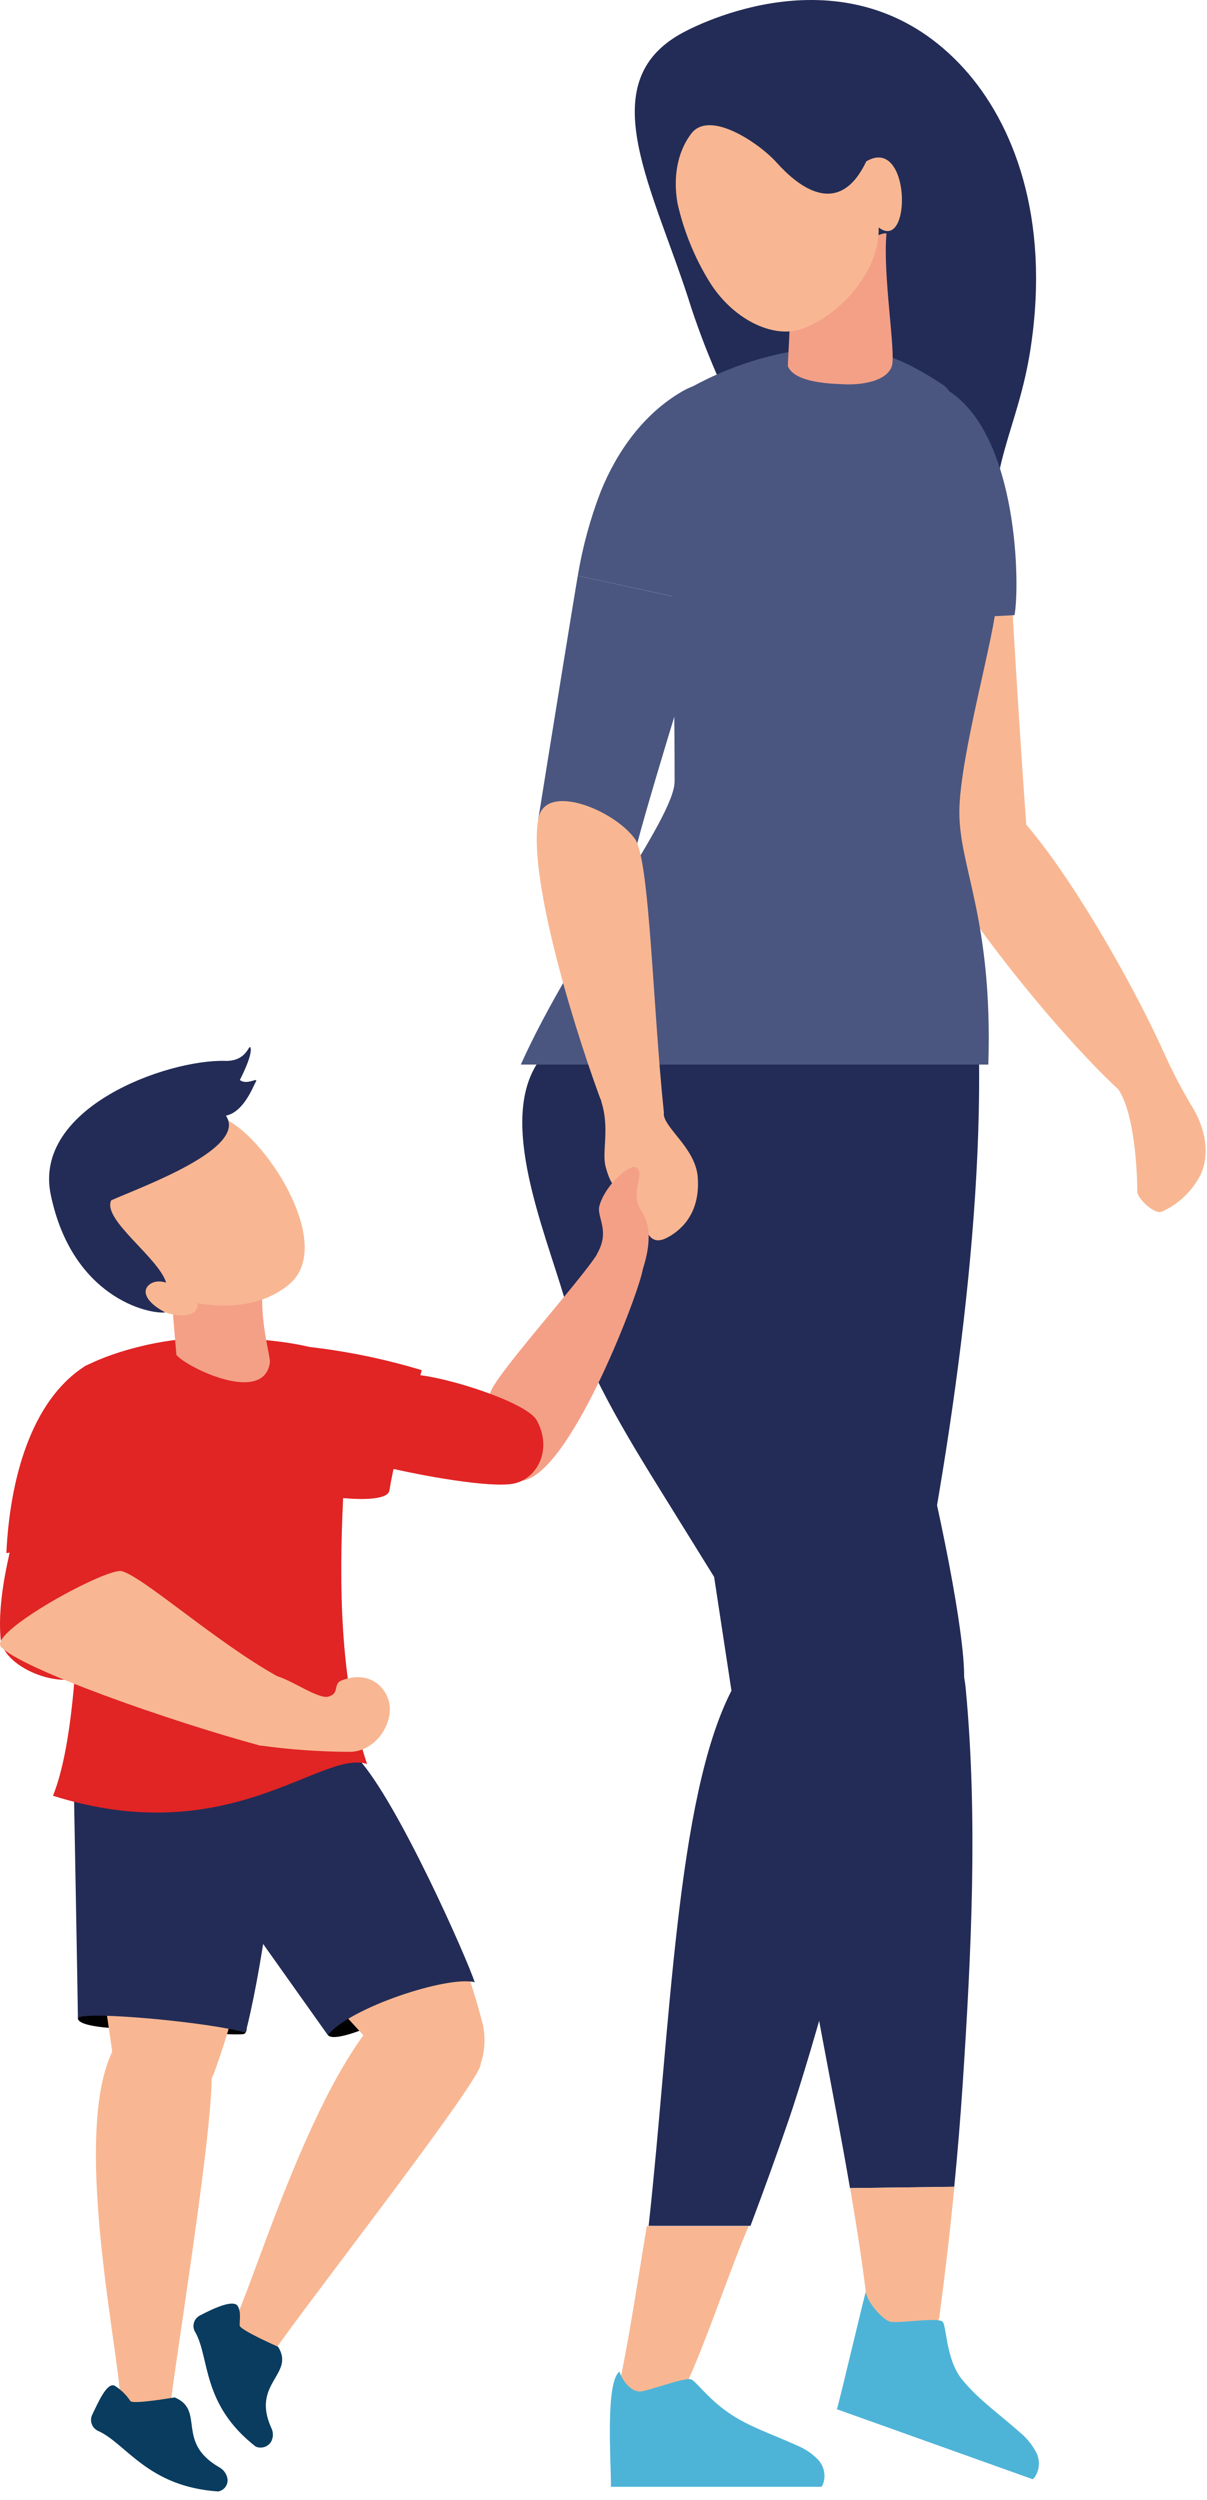 <svg width="129" height="267" viewBox="0 0 129 267" fill="none" xmlns="http://www.w3.org/2000/svg">
    <path d="M125.824 116.237C126.063 117.342 126.119 118.748 125.096 119.3C124.073 119.853 122.93 119.156 122.051 118.49C114.618 112.903 97.768 91.69 98.647 87.729C99.463 84.025 102.878 82.625 106.137 84.728C112.779 89.016 124.895 111.83 125.824 116.237Z"
          fill="#F8B792"/>
    <path d="M127.557 118.428C128.781 120.531 129.315 123.13 128.373 125.333C127.496 127.126 126.022 128.557 124.205 129.383C123.432 129.778 121.543 127.995 121.549 127.254C121.549 125.553 121.336 118.911 119.465 116.249C118.598 114.994 123.721 110.718 124.424 112.482C125.346 114.527 126.392 116.512 127.557 118.428Z"
          fill="#F8B792"/>
    <path d="M72.945 3.504C75.626 2.054 91.453 -5.448 103.042 7.34C108.24 13.084 112.289 23.129 110.148 37.191C108.811 45.98 105.352 49.885 106.488 58.831C107.625 67.777 85.005 65.185 81.289 50.501C81.113 49.81 80.95 49.075 80.793 48.322C77.982 43.422 75.668 38.252 73.887 32.891C69.982 20.323 63.001 8.884 72.945 3.504Z"
          fill="#232C56"/>
    <path fill-rule="evenodd" clip-rule="evenodd"
          d="M78.175 180.554L74.898 159.058C73.724 151.368 72.55 143.539 73.51 135.548C74.471 127.556 75.733 117.116 81.929 112.112C89.852 105.709 103.757 95.746 104.41 106.619C106.921 148.593 88.979 212.716 84.29 226.402C82.992 230.169 81.632 233.935 80.209 237.702H69.323C71.658 216.489 72.286 191.974 78.175 180.554Z"
          fill="#232C56"/>
    <path d="M69.128 237.727H80.02C78.1 242.122 75.381 250.358 73.303 254.722C72.575 256.247 65.525 257.321 66.021 255.287C67.057 251.018 68.319 242.511 69.128 237.727Z"
          fill="#F8B792"/>
    <path fill-rule="evenodd" clip-rule="evenodd"
          d="M66.203 253.265C66.498 254.15 67.339 255.356 68.331 255.393C69.116 255.425 73.146 253.836 73.862 254.094C74.377 254.282 75.595 256.071 77.798 257.616C80.002 259.16 82.676 260.001 85.15 261.144C86.025 261.492 86.816 262.025 87.466 262.707C87.782 263.059 87.994 263.493 88.077 263.958C88.16 264.424 88.112 264.904 87.937 265.344C87.896 265.424 87.848 265.499 87.793 265.57H65.293C65.324 263.046 64.665 254.452 66.203 253.265Z"
          fill="#4EB4D7"/>
    <path d="M107.568 55.36C107.813 57.356 109.113 82.518 110.142 93.536C110.243 94.578 105.616 99.004 104.153 98.112C102.69 97.221 101.83 95.658 101.089 94.157C95.491 82.879 92.214 70.59 91.453 58.022L107.568 55.36Z"
          fill="#F8B792"/>
    <path d="M101.428 41.768C100.449 41.14 99.488 42.854 98.917 43.764C95.245 49.76 94.171 59.541 93.361 66.472L108.428 65.693C109.006 62.636 108.868 46.608 101.428 41.768Z"
          fill="#4A5680"/>
    <path fill-rule="evenodd" clip-rule="evenodd"
          d="M103.042 179.066C103.004 182.726 87.786 186.882 86.587 184.949L71.043 159.893C66.843 153.132 62.593 146.239 60.321 138.618C58.048 130.996 53.415 119.972 57.351 113.669C62.373 105.614 79.82 105.169 85.552 114.818C93.135 127.6 103.123 169.756 103.042 179.066Z"
          fill="#232C56"/>
    <path fill-rule="evenodd" clip-rule="evenodd"
          d="M84.754 178.062C88.075 167.245 102.138 168.865 103.217 180.366C104.523 194.253 103.808 208.616 102.891 222.528C102.648 226.203 102.347 229.869 101.987 233.527L90.844 233.672C87.228 212.609 81.376 189.111 84.754 178.062Z"
          fill="#232C56"/>
    <path d="M90.856 233.672L102 233.527C101.548 238.198 101.008 242.858 100.38 247.508C100.166 249.071 93.204 251.181 93.022 249.166C92.576 244.332 91.785 239.077 90.856 233.672Z"
          fill="#F8B792"/>
    <path fill-rule="evenodd" clip-rule="evenodd"
          d="M92.532 244.721C92.602 245.669 94.146 247.583 95.075 247.916C95.81 248.18 100.097 247.445 100.725 247.916C101.171 248.249 101.064 251.922 102.791 254.069C104.517 256.216 106.846 257.835 108.918 259.687C109.673 260.287 110.295 261.038 110.745 261.891C110.962 262.314 111.06 262.789 111.027 263.264C110.993 263.739 110.831 264.195 110.556 264.584C110.5 264.649 110.437 264.708 110.368 264.76L89.45 257.289C90.09 254.885 92.055 246.523 92.532 244.721Z"
          fill="#4EB4D7"/>
    <path d="M72.098 83.453C72.098 68.895 71.746 69.642 71.746 54.719C71.746 50.017 69.166 43.928 73.95 41.31C78.734 38.692 84.214 37.135 88.96 37.191C92.727 37.242 95.376 37.524 100.788 41.102C102.74 42.396 101.177 45.459 102.043 47.864C104.354 54.242 106.482 61.901 106.482 64.186C106.482 67.325 102.533 80.754 102.533 86.743C102.533 92.732 106.118 98.15 105.628 113.688H55.662C61.193 101.377 72.098 87.421 72.098 83.453Z"
          fill="#4A5680"/>
    <path d="M84.126 29.689C84.704 33.048 84.208 37.662 84.208 39.106C84.961 40.989 89.331 40.989 90.385 41.046C92.156 41.102 94.78 40.707 95.314 39.106C95.778 37.782 94.334 29.375 94.742 24.993C94.799 24.215 84.126 29.689 84.126 29.689Z"
          fill="#F4A087"/>
    <path d="M75.745 29.965C74.187 27.406 73.059 24.609 72.405 21.685C71.96 19.123 72.292 16.336 73.9 14.245C75.846 11.734 81.031 15.219 82.915 17.265C83.938 18.376 89.193 24.384 92.583 17.234C97.354 14.409 97.48 27.015 93.907 24.29C94.046 29.231 89.368 33.895 85.639 35.145C82.532 36.187 78.213 34.04 75.745 29.965Z"
          fill="#F8B792"/>
    <path d="M64.2 52.497C65.927 48.228 68.764 44.216 72.864 41.825C73.868 41.234 75.143 40.751 76.197 41.266C77.252 41.781 77.541 42.904 77.735 43.946C78.991 50.777 77.509 57.758 75.764 64.519L61.752 61.481C62.262 58.411 63.082 55.401 64.2 52.497Z"
          fill="#4A5680"/>
    <path d="M61.752 61.481L75.764 64.525C75.595 65.153 69.882 83.309 68.105 90.076C67.44 92.619 57.244 89.279 57.533 87.471C58.475 81.539 61.488 62.937 61.752 61.481Z"
          fill="#4A5680"/>
    <path d="M70.943 118.71C69.75 107.278 69.436 91.715 67.848 89.568C65.575 86.467 58.431 83.604 57.577 87.277C56.321 92.965 60.892 108.427 64.106 117.191C65.104 119.909 71.162 120.933 70.943 118.71Z"
          fill="#F8B792"/>
    <path d="M64.734 124.618C65.362 126.941 65.902 126.853 67.603 128.623C68.965 130.048 68.859 133.401 71.244 132.201C72.613 131.505 74.879 129.728 74.571 125.71C74.333 122.571 70.924 120.462 70.924 118.873C70.924 117.285 63.729 115.923 64.288 117.718C65.18 120.575 64.294 123.048 64.734 124.618Z"
          fill="#F8B792"/>
    <path d="M63.824 133.922C62.091 136.734 52.523 147.294 52.379 148.844C52.234 150.395 55.016 158.23 55.819 158.123C60.842 157.458 67.961 138.913 68.639 135.83C69.398 132.377 65.374 131.404 63.824 133.922Z"
          fill="#F4A087"/>
    <path d="M68.519 136.088C68.909 134.907 70.114 131.567 68.519 129.251C67.17 127.298 69.241 125.013 67.823 124.63C67.195 124.461 64.684 126.514 64.056 128.799C63.754 130.017 65.255 131.417 63.798 133.922C63.547 136.985 68.049 137.519 68.519 136.088Z"
          fill="#F4A087"/>
    <path d="M42.585 213.356C48.185 209.169 51.513 216.866 51.374 220.457C51.293 222.453 29.402 250.327 28.742 251.978C26.966 251.708 26.074 249.668 24.555 248.714C26.369 246.843 33.57 220.105 42.585 213.356Z"
          fill="#F8B792"/>
    <path fill-rule="evenodd" clip-rule="evenodd"
          d="M20.883 249.084C20.786 248.937 20.722 248.772 20.694 248.599C20.665 248.426 20.674 248.248 20.718 248.079C20.762 247.909 20.842 247.75 20.951 247.613C21.061 247.476 21.198 247.363 21.353 247.282C22.822 246.504 24.963 245.524 25.409 246.271C25.779 246.899 25.604 247.728 25.616 248.343C25.616 248.808 29.722 250.616 29.722 250.616C31.568 253.56 26.84 254.483 28.981 259.248C29.102 259.479 29.165 259.737 29.165 259.998C29.165 260.259 29.102 260.517 28.981 260.748C28.815 261.02 28.557 261.223 28.254 261.32C27.951 261.416 27.623 261.401 27.33 261.276C21.535 256.768 22.439 251.853 20.883 249.084Z"
          fill="#093C5F"/>
    <path d="M35.033 217.299C35.566 218.222 40.256 216.225 40.959 215.692C41.662 215.158 39.371 212.98 38.279 212.339C37.186 211.699 34.468 216.319 35.033 217.299Z"
          fill="#010101"/>
    <path fill-rule="evenodd" clip-rule="evenodd"
          d="M37.67 188.207C41.888 192.909 45.159 198.879 47.714 204.875C49.284 208.497 50.573 212.235 51.569 216.056C51.971 217.613 51.864 220.042 50.784 221.455C50.307 222.083 46.471 225.705 45.197 224.311L21.674 198.572C19.972 196.644 31.392 181.22 37.67 188.207Z"
          fill="#F8B792"/>
    <path fill-rule="evenodd" clip-rule="evenodd"
          d="M38.297 187.83C42.56 192.501 49.962 209.263 50.734 211.686C47.871 210.952 37.356 214.398 35.039 217.336C34.411 216.464 21.667 198.503 21.667 198.503C19.922 196.582 32.089 181.037 38.297 187.83Z"
          fill="#232C56"/>
    <path d="M8.327 215.51C8.245 216.564 13.405 216.702 14.303 216.621C15.201 216.539 14.435 214.154 13.883 213.042C13.33 211.931 8.408 214.398 8.327 215.51Z"
          fill="#010101"/>
    <path d="M19.978 216.125C19.897 217.18 25.057 217.318 25.955 217.236C26.853 217.154 26.087 214.763 25.534 213.658C24.982 212.553 20.091 215.014 19.978 216.125Z"
          fill="#010101"/>
    <path fill-rule="evenodd" clip-rule="evenodd"
          d="M27.211 190.68C28.052 196.814 27.355 203.538 26.106 209.885C25.337 213.75 24.273 217.551 22.923 221.254C22.37 222.773 20.882 224.744 19.156 225.366C18.396 225.642 13.104 226.691 12.834 224.857L7.906 191.038C7.536 188.546 25.961 181.565 27.211 190.68Z"
          fill="#F8B792"/>
    <path fill-rule="evenodd" clip-rule="evenodd"
          d="M29.282 190.749C30.18 196.877 27.581 212.145 26.244 217.067C22.427 215.962 9.011 214.706 8.327 215.51C8.327 214.461 7.894 190.963 7.894 190.963C7.536 188.471 27.977 181.829 29.282 190.749Z"
          fill="#232C56"/>
    <path d="M12.232 218.63C15.37 212.923 21.064 216.709 22.465 220.105C23.664 223.024 17.926 256.68 18.07 258.4C16.306 258.752 14.705 257.603 12.859 257.239C13.399 254.012 7.203 227.827 12.232 218.63Z"
          fill="#F8B792"/>
    <path fill-rule="evenodd" clip-rule="evenodd"
          d="M10.568 259.637C10.403 259.575 10.253 259.48 10.126 259.358C9.999 259.236 9.899 259.09 9.831 258.928C9.762 258.765 9.728 258.591 9.73 258.415C9.731 258.239 9.769 258.065 9.84 257.904C10.536 256.467 11.422 254.42 12.244 254.765C12.921 255.187 13.5 255.75 13.939 256.417C14.234 256.787 18.666 256.021 18.666 256.021C21.975 257.408 18.729 260.761 23.413 263.473C23.65 263.598 23.855 263.777 24.012 263.995C24.169 264.212 24.273 264.464 24.317 264.729C24.353 265.038 24.269 265.349 24.082 265.598C23.895 265.847 23.619 266.015 23.312 266.066C15.835 265.557 13.543 261.043 10.568 259.637Z"
          fill="#093C5F"/>
    <path d="M43.144 146.904C44.808 146.132 56.114 149.46 57.351 151.657C59.102 154.796 57.395 157.935 54.903 158.437C52.41 158.939 44.858 157.558 41.154 156.66C38.611 154.507 43.144 146.904 43.144 146.904Z"
          fill="#E12424"/>
    <path d="M45.071 146.321C44.487 148.668 42.397 154.281 41.618 159.171C41.361 160.766 34.468 160.088 28.881 158.487C25.742 157.602 28.473 143.332 33.106 143.847C37.16 144.314 41.164 145.142 45.071 146.321Z"
          fill="#E12424"/>
    <path d="M36.245 144.839C39.302 146.025 33.275 170.761 39.233 188.383C34.336 186.788 24.58 197.737 5.665 191.773C10.254 180.265 7.548 146.754 9.011 145.944C11.196 144.757 16.814 142.679 23.664 142.836C31.072 143.031 34.091 144.004 36.245 144.839Z"
          fill="#E12424"/>
    <path d="M1.408 163.949C1.22 165.399 -0.343 170.516 0.071 175.017C0.391 178.413 7.548 180.667 8.86 178.57C10.172 176.473 12.42 170.101 12.79 166.466C11.522 163.466 1.408 163.949 1.408 163.949Z"
          fill="#E12424"/>
    <path d="M0.68 165.857C2.934 165.456 8.553 166.573 12.847 167.741C15.421 163.924 18.585 150.69 16.23 147.35C14.561 144.983 10.354 145.071 9.011 145.938C3.279 149.648 1.044 158.067 0.68 165.857Z"
          fill="#E12424"/>
    <path d="M29.672 179.029C23.168 175.425 15.408 168.475 13.041 167.791C11.478 167.333 -1.341 174.326 0.115 175.883C2.306 178.231 18.076 183.775 27.656 186.374C30.28 187.083 31.461 180.02 29.672 179.029Z"
          fill="#F8B792"/>
    <path d="M27.876 186.411C31.014 186.844 34.176 187.068 37.343 187.083C39.854 187.083 41.669 184.66 41.669 182.507C41.669 180.586 39.785 178.206 36.521 179.449C35.548 179.826 36.345 180.843 35.102 181.182C34.066 181.464 31.561 179.65 29.672 179.01C24.982 179.487 25.591 186.135 27.876 186.411Z"
          fill="#F8B792"/>
    <path d="M28.159 136.979C27.6 140.513 28.924 144.908 28.849 145.486C28.221 150.05 19.991 146.051 18.855 144.701C18.666 142.46 18.026 135.748 18.227 133.658C18.409 132.258 28.159 136.979 28.159 136.979Z"
          fill="#F4A087"/>
    <path d="M23.764 119.401C28.008 120.864 36.044 132.879 30.902 137.161C27.462 140.024 22.948 139.44 21.134 139.182C21.19 142.127 13.644 139.421 15.766 137.387C8.521 135.447 7.303 129.138 10.285 123.632C13.267 118.126 19.018 117.756 23.764 119.401Z"
          fill="#F8B792"/>
    <path d="M25.635 115.333C26.413 115.96 27.7 114.918 27.324 115.559C27.054 116.011 26.068 118.748 24.147 119.143C26.508 122.653 15.195 126.715 11.886 128.184C10.901 130.243 16.94 134.286 17.756 136.973C16.381 136.546 15.59 137.312 15.565 137.889C15.527 138.756 16.607 139.616 17.668 140.156C15.829 140.363 7.705 138.523 5.426 127.6C3.48 118.302 17.819 113.117 24.084 113.292C26.432 113.355 26.595 111.409 26.771 111.886C27.035 112.665 25.635 115.333 25.635 115.333Z"
          fill="#232C56"/>
</svg>
